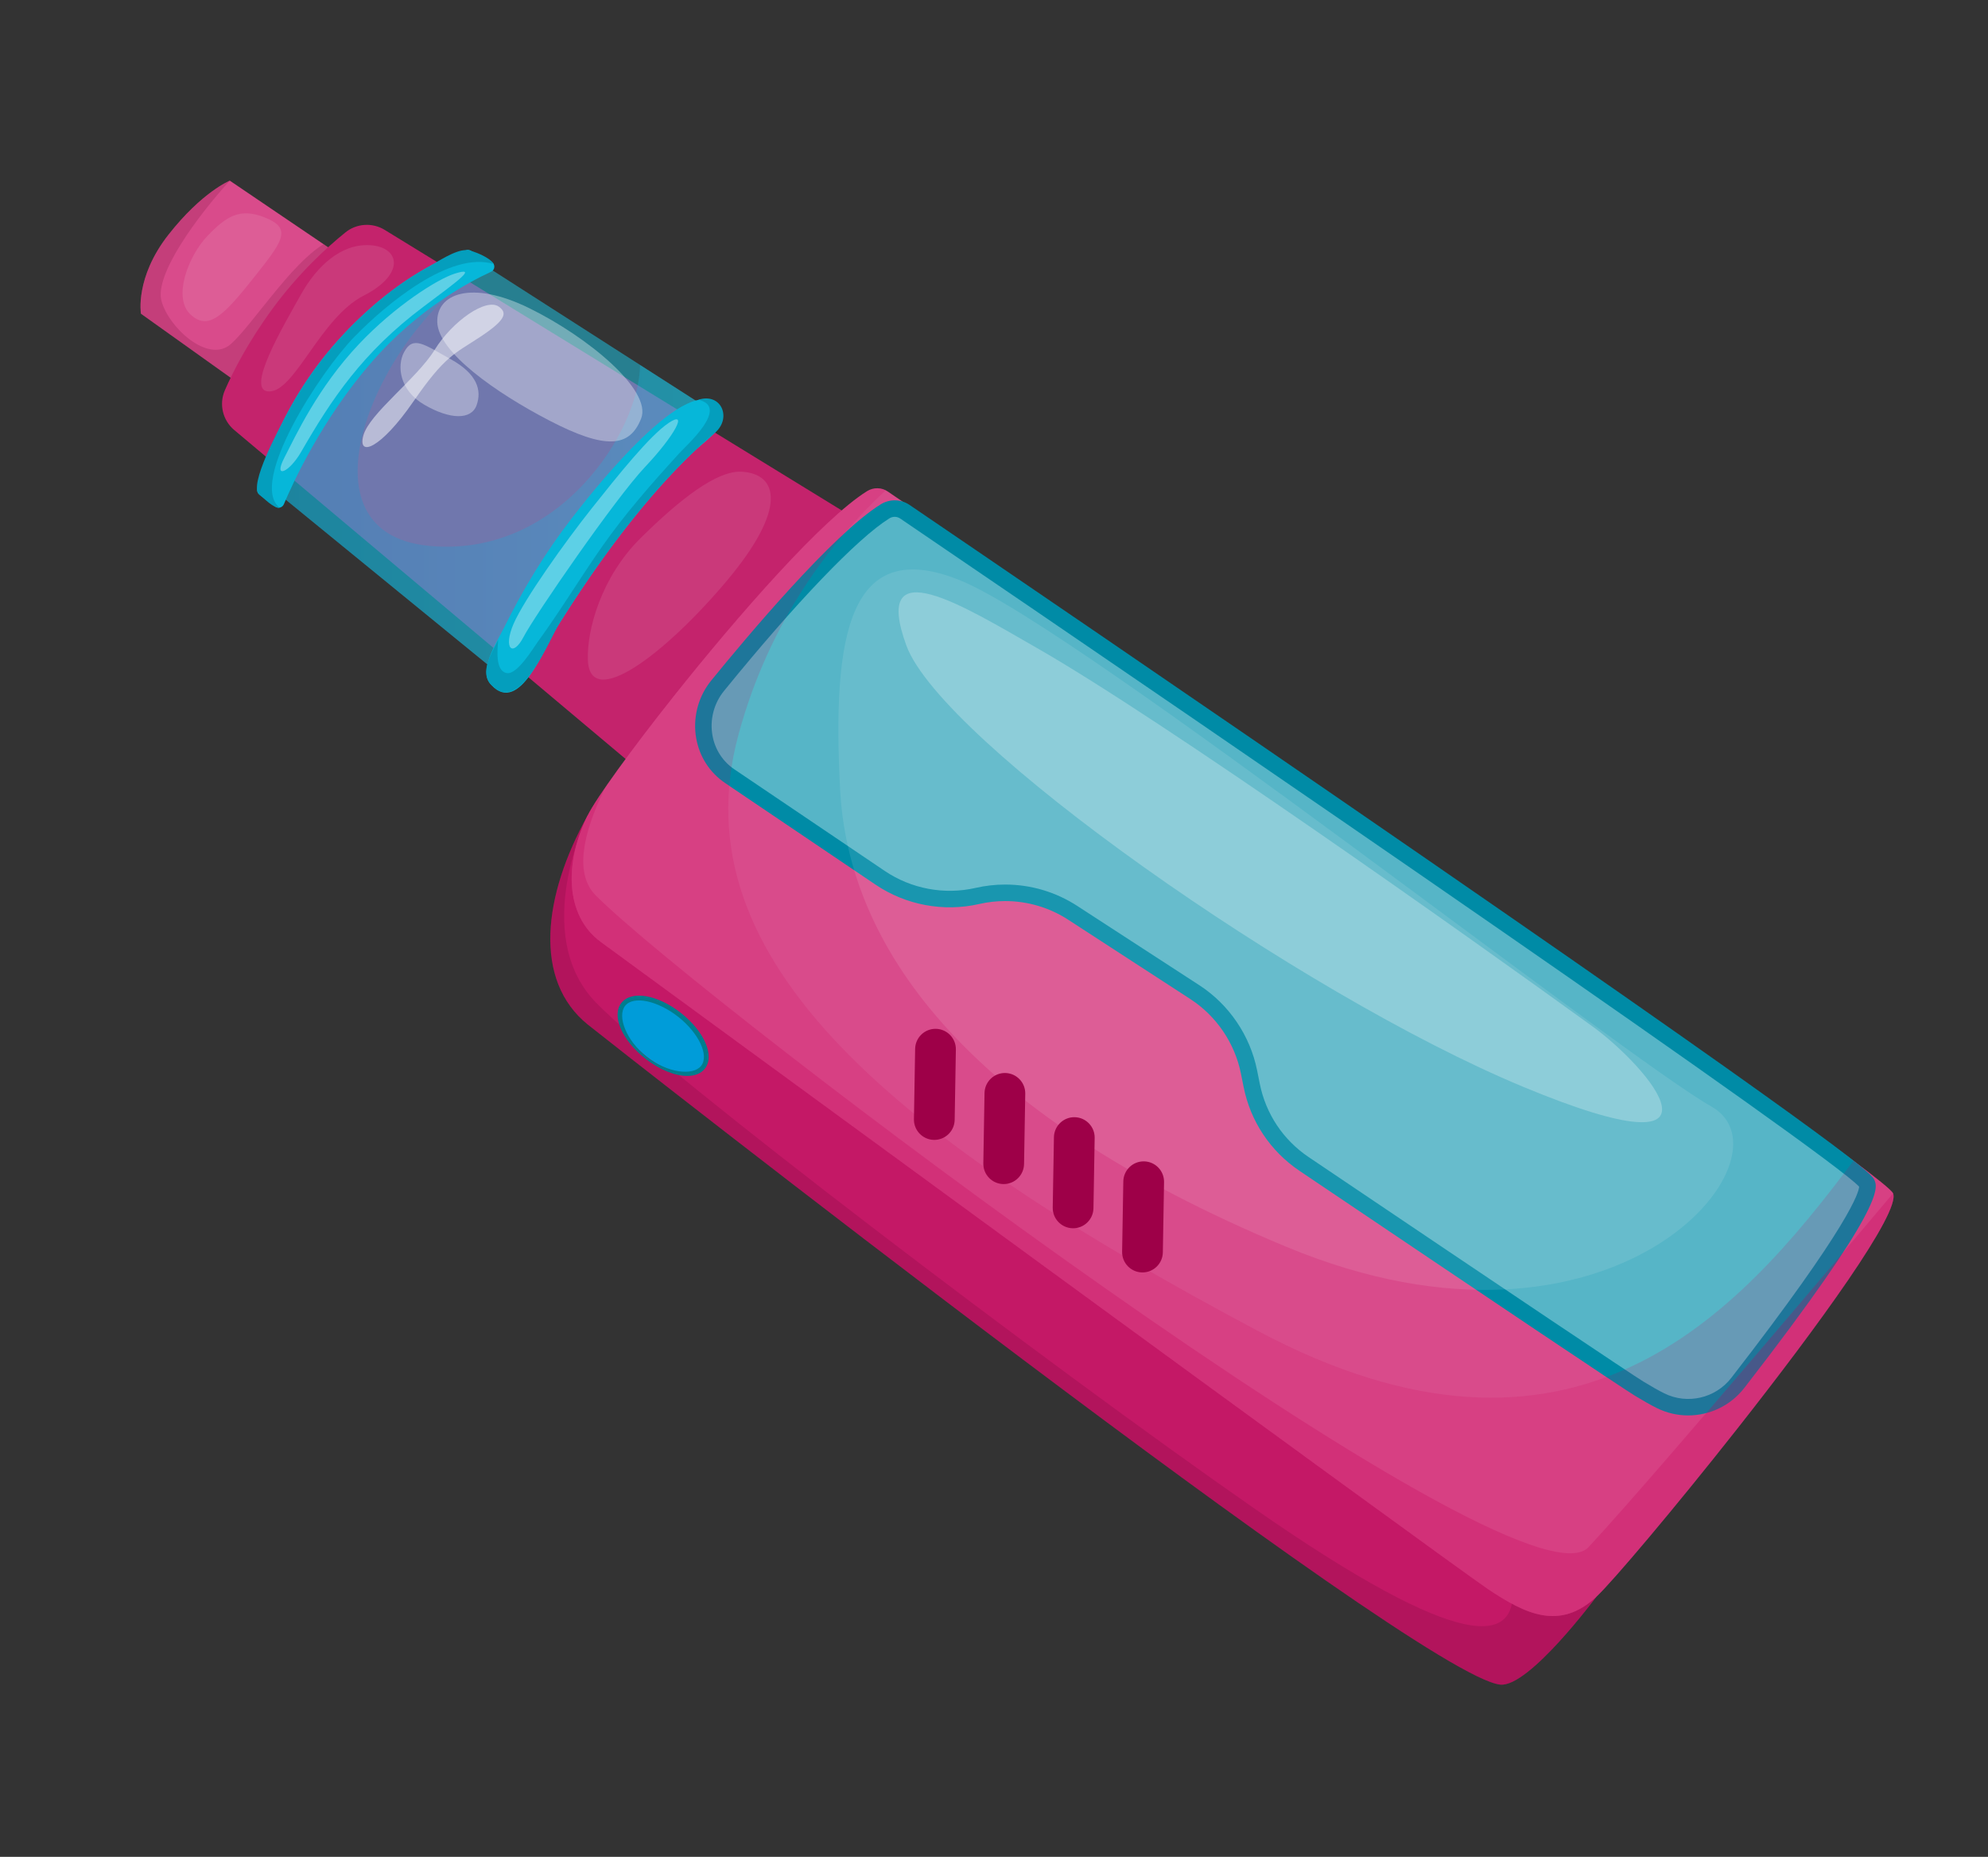 <?xml version="1.0" encoding="UTF-8"?> <svg xmlns="http://www.w3.org/2000/svg" xmlns:xlink="http://www.w3.org/1999/xlink" id="_Ñëîé_1" data-name="Ñëîé_1" version="1.1" viewBox="0 0 843.52 787.78"><rect x="0" y="0" width="843.52" height="787.78" fill="#333333" stroke="none"/><defs><style> .st0 { fill: #007d8e; } .st1 { fill: #009cd9; } .st2 { fill: #d94b8b; } .st3 { fill: #06b7d9; } .st4 { fill: #c4236c; } .st5, .st6, .st7, .st8 { fill: #fff; } .st5, .st9 { opacity: .5; } .st10 { fill: #c41866; } .st11 { fill: #008ba6; } .st12 { fill: #56b5c7; } .st13 { fill: #851849; } .st13, .st6, .st14, .st15 { opacity: .25; } .st16 { fill: #049ebd; } .st17 { fill: #c90059; } .st17, .st18 { opacity: .15; } .st7 { opacity: .1; } .st8 { opacity: .35; } .st14 { fill: #c70059; } .st19 { fill: #9e0048; } .st18 { fill: #4f0022; } .st9 { fill: #1cccee; } .st15 { fill: url(#_Áåçûìÿííûé_ãðàäèåíò_7); } </style><linearGradient id="_Áåçûìÿííûé_ãðàäèåíò_7" data-name="Áåçûìÿííûé ãðàäèåíò 7" x1="706.23" y1="200.05" x2="891.46" y2="200.05" gradientTransform="translate(1011.63) rotate(-180) scale(1 -1)" gradientUnits="userSpaceOnUse"><stop offset="0" stop-color="#1cccee"></stop><stop offset="1" stop-color="#0194c9"></stop></linearGradient></defs><path class="st2" d="M145.11,108.9l-47.6-32.25s-11.7,4.68-26.01,22.89c-14.31,18.21-11.7,33.55-11.7,33.55l51.76,36.93,33.55-61.12Z"></path><path class="st13" d="M68.49,127.56c2.88,11.16,19.8,27,29.52,18.36,8.87-7.89,25.25-33.77,39.27-42.33l7.83,5.31-27.02,49.22-8.59,10.44-49.7-35.47s-2.6-15.35,11.7-33.55c14.31-18.21,26.01-22.89,26.01-22.89-13.9,15.27-31.9,39.75-29.02,50.91Z"></path><path class="st7" d="M112.41,92.28c11.81,4.73,7.56,10.08-5.04,25.92-12.6,15.84-19.08,22.32-26.64,15.12s-.72-24.84,7.2-33.12,13.68-12.24,24.48-7.92Z"></path><path class="st4" d="M115.52,131.13c11.15-15.25,23.24-26.24,31.04-32.53,4.78-3.86,11.46-4.27,16.7-1.05l197.81,121.41-89.48,108.2L99.4,182.45c-4.93-4.14-6.56-11.03-3.97-16.92,3.56-8.12,9.84-20.38,20.09-34.39Z"></path><path class="st9" d="M298.58,172.14c2.95,1.89,8.83,7.06,6.14,9.3-10.32,8.58-31.99,27.93-48.99,50.32-18.91,24.9-40.74,56.68-42.03,55.76l-93.43-76.31c-.81-.58,3.3-27.45,31.64-60.53,28.33-33.06,47.46-37.62,52.67-38.13.6-.06,1.19.08,1.7.41l92.3,59.17Z"></path><path class="st15" d="M151.9,150.69c28.33-33.06,47.46-37.62,52.67-38.13.6-.06,1.19.08,1.7.41l.59.38c-43.84,23.13-85.32,112.61-24.61,118.26,55.1,5.13,89.11-49.05,89.33-76.77l26.99,17.3c2.95,1.89,8.83,7.06,6.14,9.3-10.32,8.58-31.99,27.93-48.99,50.32-18.91,24.9-40.74,56.68-42.03,55.76l-93.43-76.31c-.81-.58,3.3-27.45,31.64-60.53Z"></path><path class="st10" d="M677.35,677.43s-28.55,38.54-40.78,37.29c-35.28-3.6-376.25-271.23-387.18-280.05-23.22-18.75-19.07-54.62,0-88.78l427.96,331.54Z"></path><path class="st18" d="M252.81,425.28c28.08,29.16,191.16,153.36,279.72,214.92,88.56,61.56,112.32,58.32,109.08,31.32l20.58-5.83,15.15,11.74s-28.55,38.54-40.78,37.29c-35.28-3.6-376.25-271.23-387.18-280.05-23.22-18.75-19.07-54.62,0-88.78,0,0-24.66,50.24,3.42,79.4Z"></path><path class="st2" d="M254.94,399.64c15.6,11.44,361.02,264.26,376.63,274.67,15.6,10.4,30.17,17.68,45.78,3.12,6.84-6.4,33.05-37.38,59.81-71.34,34.24-43.46,69.39-91.8,66.08-99.81-4.26-10.31-383.76-268.65-426.56-297.76-2.63-1.79-6.05-1.83-8.76-.15-18.82,11.71-54.6,52.48-82.11,87.1-18.19,22.9-32.76,43.09-36.42,50.41-9.71,19.43-10.06,42.31,5.55,53.76Z"></path><path class="st12" d="M309.82,329.43c3.81,2.56,28.46,19.22,63.63,42.98,12.1,8.17,27.04,10.97,41.27,7.7,3.89-.89,7.84-1.33,11.76-1.33,10.11,0,20.1,2.91,28.72,8.52l51.78,33.63c11.9,7.73,20.18,19.93,22.98,33.85l1.14,5.68c2.73,13.62,10.72,25.6,22.22,33.36,73.19,49.34,135.97,91.54,142.22,95.35,3.05,1.86,6.05,3.6,9.01,5.08,11.31,5.65,25.04,2.46,32.79-7.52,29.83-38.45,57.67-77.69,54.78-84.69-4.08-9.87-367.24-257.09-408.2-284.94-2.52-1.71-5.79-1.75-8.38-.14-16.34,10.17-46.04,43.23-71.07,74.01-9.36,11.52-7.69,28.77,4.19,37.65.38.28.77.56,1.16.82Z"></path><path class="st11" d="M702.99,597.38c-2.67-1.34-5.62-3-9.27-5.22-5.5-3.35-53.39-35.46-142.36-95.44-12.35-8.34-20.77-20.97-23.69-35.57l-1.14-5.68c-2.59-12.91-10.41-24.43-21.45-31.6l-51.78-33.63c-8-5.2-17.27-7.95-26.81-7.95-3.68,0-7.37.42-10.98,1.24-15.11,3.47-31.16.47-44.02-8.21l-18.43-12.45c-25.34-17.12-42.09-28.44-45.19-30.52-.45-.3-.88-.61-1.31-.93-6.36-4.75-10.4-11.77-11.39-19.77-1.01-8.16,1.39-16.51,6.58-22.9,14.85-18.26,51.58-62.11,71.94-74.78,3.77-2.34,8.56-2.25,12.2.22,19.38,13.18,120.98,82.33,217.95,149.23,188.54,130.08,190.55,134.94,191.52,137.27,1.37,3.31,4.57,11.06-55.25,88.18-5.85,7.54-14.75,11.64-23.81,11.64-4.51,0-9.07-1.02-13.3-3.13ZM381.94,219.98c-1.35-.92-3.15-.95-4.56-.07-13.5,8.4-39.74,35.78-70.2,73.25-4,4.91-5.84,11.34-5.06,17.62.75,6.09,3.82,11.42,8.64,15.02.33.25.67.49,1.02.72h0c3.11,2.09,19.86,13.4,45.21,30.54l18.43,12.45c11.26,7.6,25.3,10.23,38.53,7.19,4.12-.94,8.34-1.42,12.54-1.42,10.9,0,21.49,3.14,30.62,9.08l51.78,33.63c12.61,8.19,21.54,21.35,24.5,36.1l1.14,5.68c2.56,12.79,9.93,23.85,20.75,31.14,87.62,59.07,136.76,92.02,142.09,95.27,3.48,2.12,6.26,3.69,8.76,4.94,9.77,4.87,21.73,2.13,28.46-6.54,50.79-65.47,54.14-78.92,54.25-81.12-12.71-13.96-260.97-184.24-406.88-283.48ZM789.11,503.79s0,0,0,0h0ZM788.82,503.16h0Z"></path><path class="st17" d="M254.94,399.64c-15.61-11.44-15.26-34.33-5.55-53.75,9.19-18.38,87.26-118.07,118.53-137.52,2.4-1.5,5.38-1.61,7.86-.36-22.9,21.43-49.35,55.15-62.49,103.87-25.92,96.12,68.04,171.72,220.32,252.72,133.87,71.21,203.47-6.16,252.83-72.13,10.25,7.67,16.28,12.56,16.79,13.81,5.89,14.28-110.28,156.58-125.89,171.15-15.61,14.57-30.17,7.28-45.78-3.12-15.61-10.4-361.02-263.22-376.63-274.67Z"></path><path class="st14" d="M677.35,677.43c-15.61,14.57-30.17,7.28-45.78-3.12-15.61-10.4-361.02-263.22-376.63-274.67-15.61-11.44-15.26-34.33-5.55-53.75,1.26-2.52,3.83-6.58,7.38-11.75-10.08,20.61-12.79,36.96-3.96,45.79,45.36,45.36,392.04,307.8,421.2,276.48,29.16-31.32,129.23-150.12,129.23-150.12,5.89,14.28-110.28,156.58-125.89,171.15Z"></path><path class="st7" d="M155.61,103.98c14,0,17.1,12.06-1.26,21.42-18.36,9.36-29.03,40.34-39.96,40.68-10.93.34,5.94-27.9,13.14-40.86s17.28-21.24,28.08-21.24Z"></path><path class="st7" d="M314.75,200.13c15.54.94,19.46,15.66-6.61,46.58-26.07,30.92-57.9,54.96-58.7,33.29-.47-12.82,5.68-35.23,22.4-51.74,16.71-16.51,32.41-28.77,42.92-28.13Z"></path><path class="st7" d="M407.75,246.36c50.74,20.81,281.34,202.21,318.45,223.12,37.11,20.92-41.04,117.42-180.37,59.5s-186.02-129.43-189.37-194.18c-3.35-64.75,3.41-108.08,51.3-88.44Z"></path><path class="st3" d="M208.56,290.67c11.92,12.8,22.65-16.35,27.4-23.97,9.04-14.5,18.64-28.7,29.14-42.19,9.21-11.84,19.07-23.25,29.98-33.55,4.93-4.65,17.18-12.33,8.77-19.68-14.21-12.41-55.32,40.94-61.37,48.76-11.1,14.35-20.56,29.98-28.6,46.23-3.01,6.09-11.36,18.63-5.32,24.41Z"></path><path class="st3" d="M110.06,209.86l6.73,5.07c.55.41,1.2.55,1.81.44.78-.11,1.49-.63,1.84-1.43,3.68-8.78,16.17-36.22,37.69-60.82,19.3-22.06,41-33.58,50.22-37.81,1.33-.61,1.72-2.14,1.13-3.28-.2-.41-.54-.77-1-1.02l-8.81-4.71c-.56-.29-1.19-.37-1.79-.19-.03,0-.05,0-.08.02-.22.07-.48.15-.78.24-.75.25-1.71.58-2.88,1.03-.33.13-.68.26-1.04.41-2.56,1.01-5.88,2.49-9.78,4.58-.51.26-1.02.54-1.55.83,0,0,0,0-.02,0-.32.18-.64.35-.96.54-.99.55-2.01,1.15-3.05,1.78-1.04.62-2.1,1.29-3.19,1.98l-.18.12c-.98.63-1.98,1.3-3,2-1.61,1.1-3.26,2.29-4.95,3.56-.81.6-1.62,1.22-2.44,1.87-4.38,3.43-8.99,7.45-13.71,12.13-.39.38-.79.78-1.18,1.18-.4.4-.79.8-1.19,1.21-.39.4-.79.82-1.18,1.23-1.19,1.25-2.39,2.55-3.59,3.89-1.5,1.67-2.93,3.35-4.3,5.03-.35.42-.69.84-1.02,1.26-3.43,4.28-6.47,8.56-9.18,12.76-.48.76-.96,1.51-1.43,2.26-1.21,1.95-2.35,3.88-3.41,5.78-.26.46-.51.91-.76,1.36-.75,1.35-1.46,2.69-2.14,4.01-.22.43-.44.87-.66,1.3-3.71,7.36-6.33,13.97-8.12,19.13-.1.3-.2.6-.3.89-.1.29-.19.58-.29.86-.18.57-.36,1.11-.53,1.63-.17.56-.34,1.09-.49,1.59-.13.41-.25.81-.36,1.19-.13.46-.25.89-.36,1.3-.11.38-.21.74-.29,1.06,0,.04-.02.07-.03.11-.08.28-.14.54-.2.78-.04.14-.07.28-.1.41-.2.92.15,1.86.9,2.43Z"></path><path class="st8" d="M185.54,136.72c-.42-11.98,14.24-18.13,38.98-6,24.74,12.13,52.32,34.82,47.5,46.9-4.82,12.08-14.69,13.4-39.07.73-22.61-11.76-46.96-28.87-47.41-41.62Z"></path><path class="st5" d="M211.71,130.14c-5.34-3.94-19.74,6.06-27.3,18.3s-27.72,27-30.24,36.36,7.38,5.58,21.06-14.22,17.46-20.34,28.62-27.72c11.16-7.38,11.28-10.2,7.86-12.72Z"></path><path class="st16" d="M208.56,290.67c12.03,12.92,24.34-19.12,28.91-26.37,9.29-14.73,19.14-29.14,29.98-42.78,9.03-11.37,18.68-22.33,29.37-32.18,2.07-1.9,4.73-4.06,6.82-5.98,6.89-6.3,2.28-16.87-7.35-13.75,13.44,2.99-4.83,19.13-8.15,22.77-11.5,12.62-22.77,25.39-32.58,39.38-9.37,13.35-17.77,27.36-27.38,40.54-1.97,2.7-8.73,14.06-13.14,13.26-5.16-.93-3.89-10.58-3.66-14.11-2.56,5.49-8.31,13.95-2.81,19.21Z"></path><path class="st16" d="M110.06,209.86c1.69,1.28,6.11,5.95,8.54,5.51-13.15-10.65,17.01-57.34,31.76-72.48,13.58-13.94,40.77-36.57,59.12-30.86-1.3-2.66-8.75-5.81-11.6-5.92-4.71-.19-12.3,5.02-16.11,7.11-12.83,7.05-24.34,16.47-34.46,26.99-10.89,11.33-20.01,24.23-27.08,38.26-1.05,2.09-15.1,27.63-10.17,31.38Z"></path><path class="st8" d="M283.77,179.4c8.44-5.63,2.52,5.4-10.08,18.72-12.6,13.32-46.8,63-51.48,72s-8.82,5.04-4.32-5.4,21.96-34.92,33.12-48.96,24.66-30.96,32.76-36.36Z"></path><path class="st8" d="M192.93,116.1c10.1-3.18,1.55,2.93-13.2,13.98-25.92,19.44-39.06,39.24-52.02,61.74-4.84,8.41-11.98,11.91-7.05,2.35s14.13-29.64,31.71-48.25c15.3-16.2,33.3-27.54,40.56-29.82Z"></path><path class="st8" d="M171.45,149.4c3.84-7.2,8.52-3.24,19.8,3,11.28,6.24,13.23,13.19,10.98,19.5-2.25,6.31-11.27,6.22-22.38-.3-10.31-6.05-11.53-16.34-8.4-22.2Z"></path><g><path class="st19" d="M485.42,492.72h0c-4.77-.08-8.7,3.72-8.79,8.49l-.51,29.84c-.08,4.77,3.72,8.7,8.49,8.79h0c4.77.08,8.7-3.72,8.79-8.49l.51-29.84c.08-4.77-3.72-8.7-8.49-8.79Z"></path><path class="st19" d="M455.98,473.98h0c-4.77-.08-8.7,3.72-8.79,8.49l-.51,29.84c-.08,4.77,3.72,8.7,8.49,8.79h0c4.77.08,8.7-3.72,8.79-8.49l.51-29.84c.08-4.77-3.72-8.7-8.49-8.79Z"></path><path class="st19" d="M426.53,455.23h0c-4.77-.08-8.7,3.72-8.79,8.49l-.51,29.84c-.08,4.77,3.72,8.7,8.49,8.79h0c4.77.08,8.7-3.72,8.79-8.49l.51-29.84c.08-4.77-3.72-8.7-8.49-8.79Z"></path><path class="st19" d="M397.09,436.49h0c-4.77-.08-8.7,3.72-8.79,8.49l-.51,29.84c-.08,4.77,3.72,8.7,8.49,8.79h0c4.77.08,8.7-3.72,8.79-8.49l.51-29.84c.08-4.77-3.72-8.7-8.49-8.79Z"></path></g><path class="st1" d="M298.3,452.78c-3.86,4.9-14.56,2.9-23.91-4.47-9.35-7.36-13.8-17.3-9.94-22.2,3.86-4.9,14.56-2.9,23.91,4.47,9.35,7.36,13.8,17.3,9.94,22.2Z"></path><path class="st0" d="M273.77,449.09c-9.93-7.82-14.37-18.19-10.11-23.6,4.26-5.41,15.38-3.52,25.31,4.3,9.93,7.82,14.37,18.19,10.11,23.6h0c-1.64,2.08-4.29,3.08-7.5,3.08-5.14,0-11.7-2.57-17.81-7.38ZM297.51,452.16c3.45-4.38-1.02-13.9-9.77-20.79-8.75-6.89-19.05-9.02-22.5-4.63-3.45,4.38.41,14.69,9.15,21.58,8.75,6.89,19.67,8.23,23.12,3.85h0Z"></path><path class="st6" d="M439.77,274.8c53.76,30.72,182.4,121.92,235.85,160.6,23.41,16.94,65.06,64.93-29.45,25.64-94.51-39.29-246.72-146.4-261.6-187.2-15.07-41.32,24.72-16.46,55.2.96Z"></path></svg> 